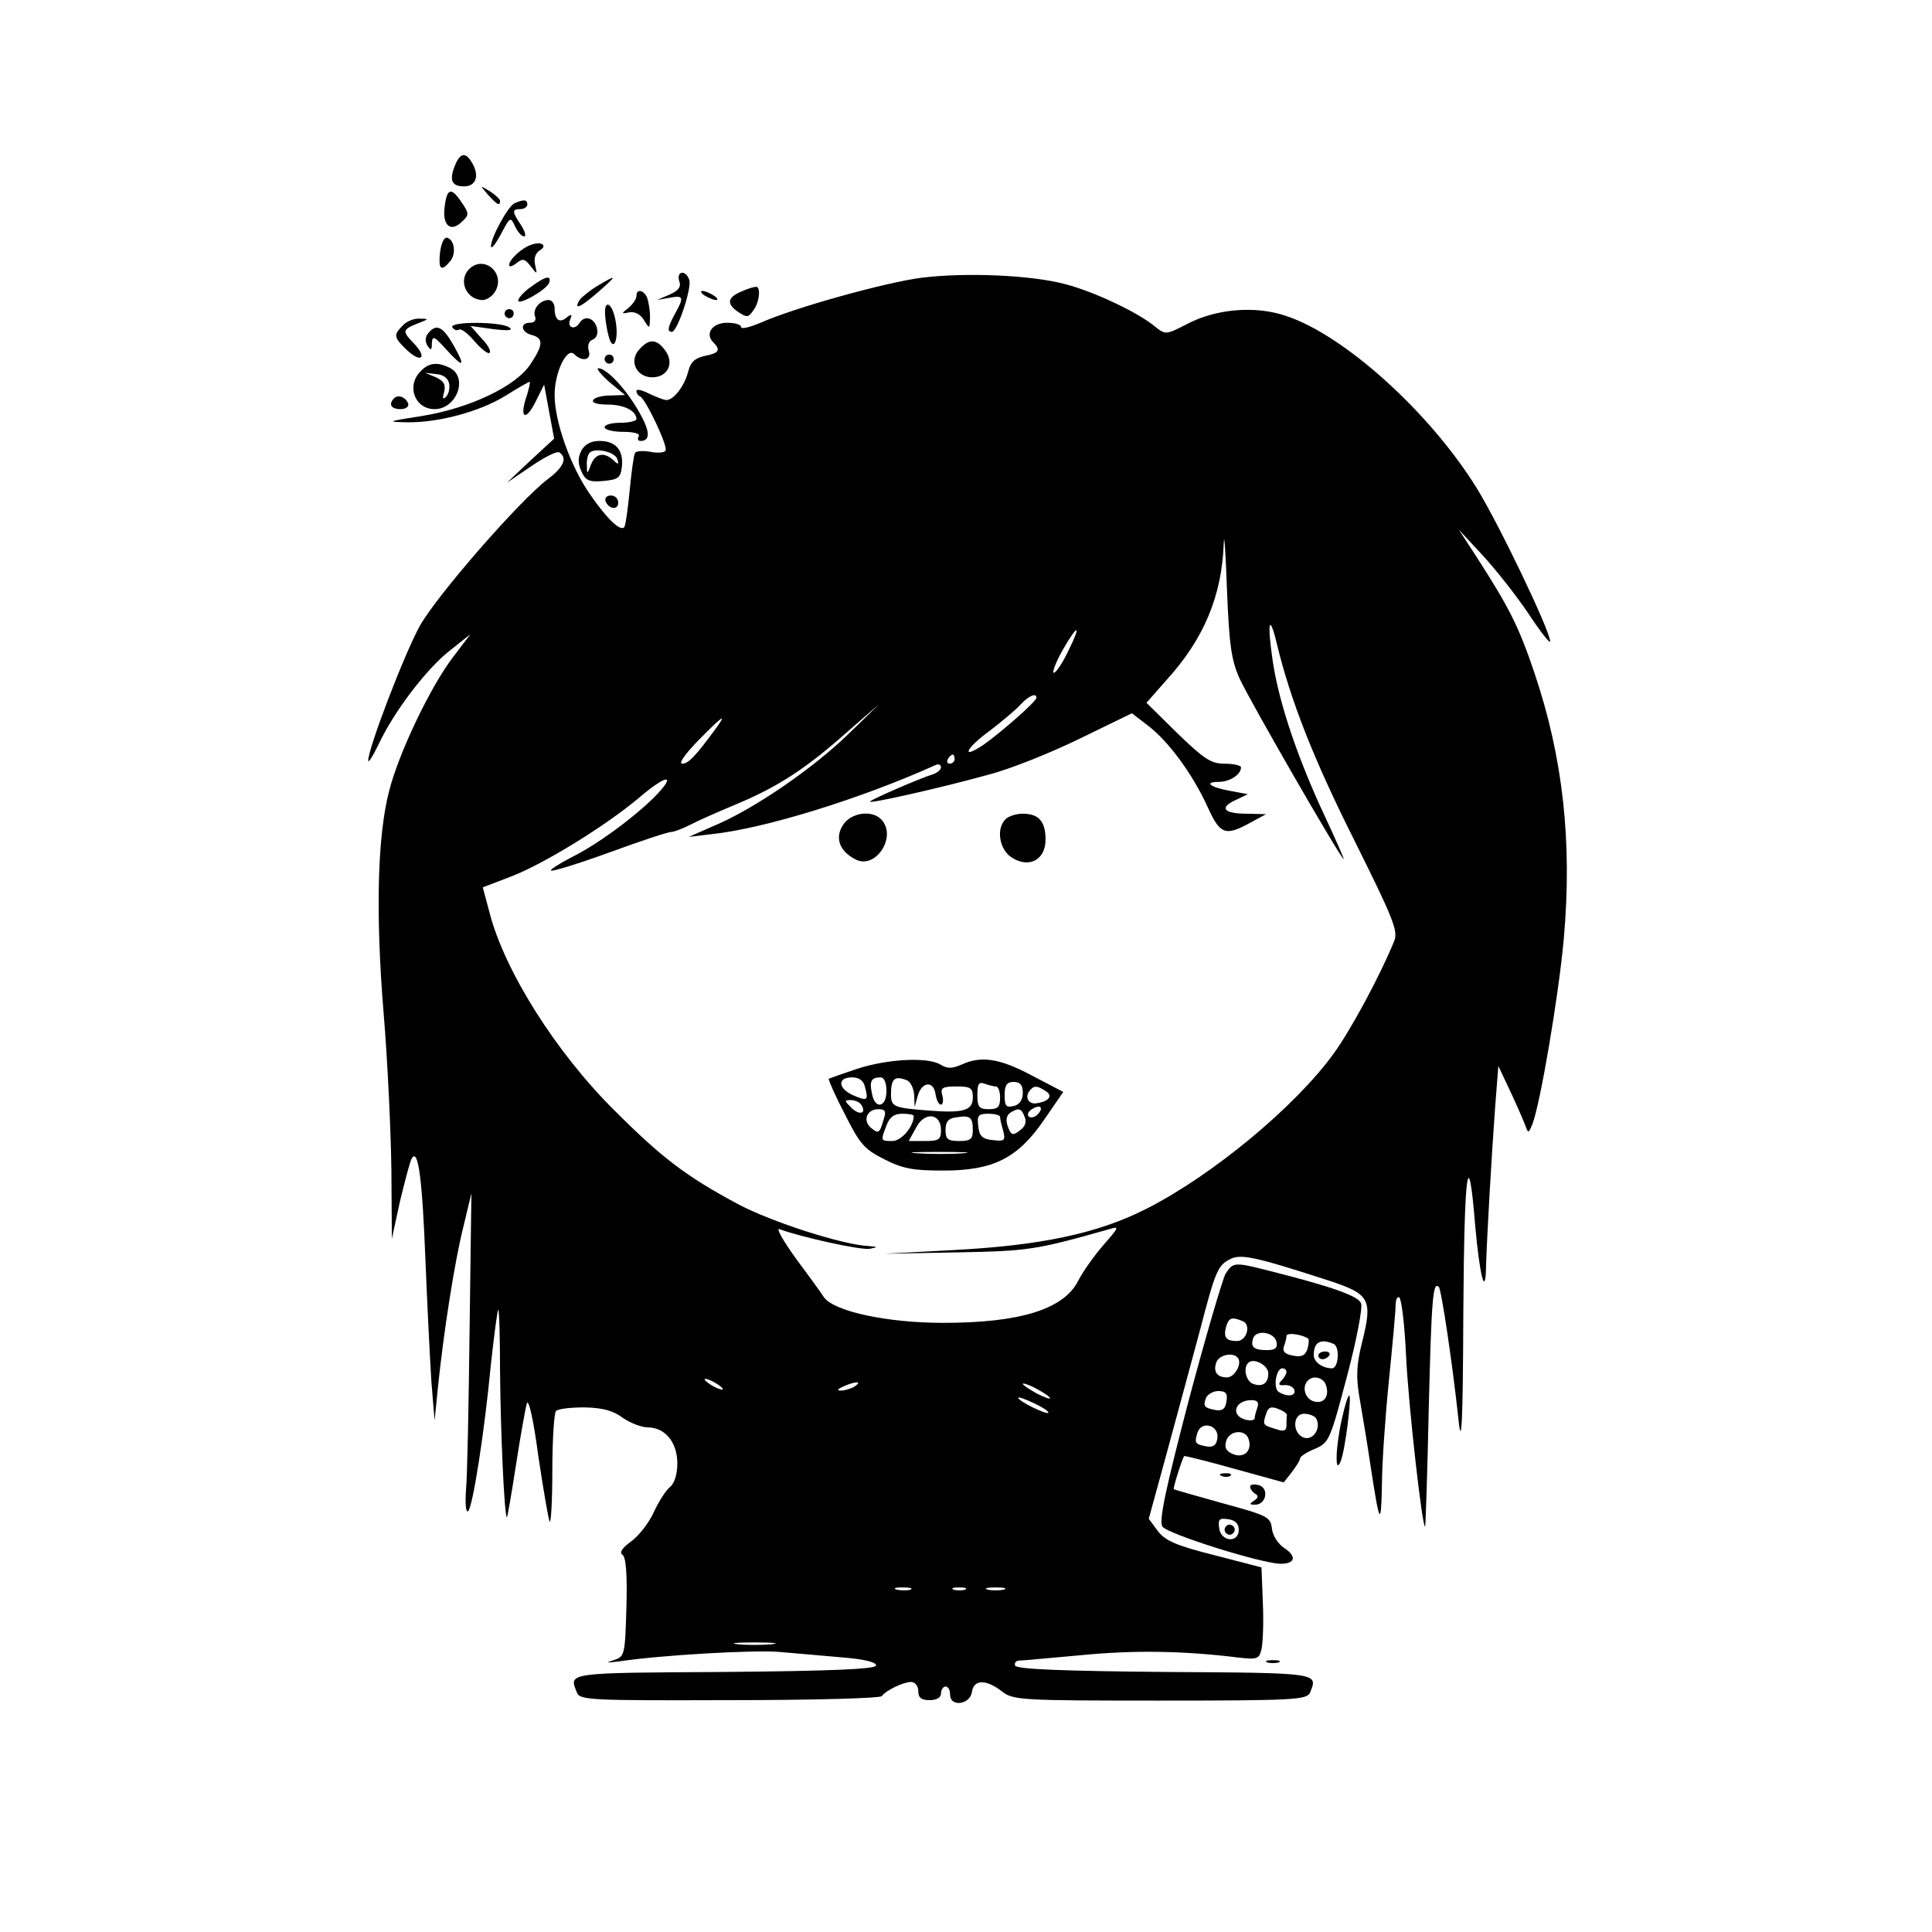 <?xml version="1.0" standalone="no"?>
<!DOCTYPE svg PUBLIC "-//W3C//DTD SVG 20010904//EN"
 "http://www.w3.org/TR/2001/REC-SVG-20010904/DTD/svg10.dtd">
<svg version="1.0" xmlns="http://www.w3.org/2000/svg"
 width="425pt" height="425pt" viewBox="0 0 425 425"
 preserveAspectRatio="xMidYMid meet">
<g transform="translate(0,425) scale(0.1,-0.1)"
fill="#000000" stroke="none">
<path d="M1000 3884 c-12 -31 -6 -44 21 -44 25 0 34 22 19 49 -15 28 -28 26
-40 -5z"/>
<path d="M1074 3821 c20 -22 26 -25 26 -13 0 4 -10 13 -22 21 -23 14 -23 14
-4 -8z"/>
<path d="M978 3794 c-5 -41 14 -56 39 -31 15 14 15 18 -1 41 -23 35 -33 33
-38 -10z"/>
<path d="M1132 3803 c-14 -6 -52 -75 -52 -95 1 -7 10 5 22 27 20 38 21 39 31
17 6 -12 14 -22 20 -22 5 0 2 11 -7 25 -20 30 -20 35 -1 35 8 0 15 5 15 10 0
11 -7 12 -28 3z"/>
<path d="M968 3695 c-4 -37 2 -44 22 -20 14 16 10 47 -6 52 -7 2 -13 -11 -16
-32z"/>
<path d="M1170 3712 c-21 -6 -50 -33 -50 -45 0 -5 7 -3 16 4 14 11 18 10 31
-6 15 -20 15 -19 10 3 -3 14 1 25 10 31 18 10 5 21 -17 13z"/>
<path d="M1032 3658 c-25 -25 -6 -68 30 -68 9 0 22 9 28 20 22 40 -26 80 -58
48z"/>
<path d="M1494 3632 c5 -13 -1 -21 -21 -30 l-28 -12 28 5 c31 6 32 1 12 -35
-16 -29 -18 -40 -7 -40 12 0 45 98 38 115 -8 22 -28 19 -22 -3z"/>
<path d="M2027 3639 c-78 -10 -277 -65 -354 -99 -24 -10 -43 -15 -43 -9 0 5
-14 9 -30 9 -33 0 -50 -24 -31 -43 17 -17 13 -24 -19 -30 -22 -5 -31 -14 -36
-34 -8 -32 -32 -63 -48 -63 -6 0 -23 7 -38 14 -16 8 -28 11 -28 6 0 -4 3 -10
8 -12 12 -5 62 -110 56 -119 -2 -5 -18 -6 -33 -3 -16 3 -31 2 -34 -2 -3 -5 -8
-43 -12 -84 -4 -41 -9 -77 -12 -80 -9 -9 -38 19 -74 71 -44 62 -79 162 -79
220 0 50 27 106 43 90 18 -18 39 -13 32 8 -3 11 0 21 9 24 9 4 12 14 9 26 -6
22 -27 28 -38 11 -10 -17 -28 -11 -21 6 5 13 4 14 -7 6 -16 -14 -27 -6 -27 20
0 10 -6 18 -13 18 -19 0 -36 -20 -30 -36 3 -8 -1 -14 -11 -14 -23 0 -20 -21 4
-27 26 -7 25 -22 -3 -64 -32 -49 -134 -97 -238 -114 -77 -12 -80 -13 -34 -14
69 -1 160 23 218 59 27 17 50 30 52 30 2 0 -1 -13 -6 -30 -17 -48 -4 -59 18
-16 l20 40 11 -60 11 -59 -52 -48 -52 -49 53 36 c29 20 57 34 62 31 19 -12 10
-33 -25 -59 -63 -48 -243 -255 -281 -322 -34 -61 -114 -270 -114 -297 0 -7 11
11 24 38 33 70 105 165 157 205 l44 35 -38 -50 c-50 -65 -120 -212 -141 -295
-26 -100 -30 -271 -12 -490 9 -108 16 -263 17 -345 l1 -150 18 83 c11 45 22
88 26 94 14 23 23 -45 30 -227 4 -99 10 -218 13 -265 l7 -85 7 70 c13 126 37
279 56 355 l18 75 -4 -300 c-2 -165 -5 -324 -8 -354 -2 -30 0 -50 5 -45 10 11
35 167 50 324 7 63 14 117 16 119 2 2 4 -58 4 -135 1 -127 9 -315 15 -322 1
-1 10 50 20 115 10 65 21 126 24 136 4 11 15 -39 25 -115 11 -73 22 -138 25
-145 3 -6 6 44 6 112 0 68 4 127 8 131 5 5 33 8 63 8 40 -1 63 -7 84 -23 16
-11 41 -21 55 -21 38 0 65 -33 65 -79 0 -23 -6 -44 -16 -52 -9 -7 -25 -32 -36
-56 -11 -24 -34 -53 -50 -64 -19 -14 -26 -24 -19 -29 8 -4 11 -43 9 -115 -3
-107 -4 -109 -28 -117 -19 -6 -16 -6 10 -3 91 14 301 26 355 21 33 -3 95 -8
138 -12 50 -4 76 -11 74 -18 -3 -8 -104 -12 -335 -14 -347 -2 -341 -1 -323
-45 6 -17 28 -18 336 -17 181 0 332 4 335 9 8 12 47 31 64 31 9 0 16 -9 16
-20 0 -15 7 -20 25 -20 16 0 25 6 25 15 0 8 5 15 10 15 6 0 10 -8 10 -18 0
-28 44 -22 48 6 4 28 31 28 65 2 25 -20 39 -21 349 -21 300 0 323 2 330 18 17
43 23 43 -319 45 -223 2 -327 6 -330 14 -2 6 2 11 9 11 7 0 69 6 137 12 113
11 220 10 343 -5 43 -5 48 -4 53 18 3 13 5 58 3 102 l-3 78 -104 27 c-84 21
-108 32 -124 53 l-20 27 31 113 c34 125 50 184 82 303 33 127 39 141 64 154
24 14 55 7 219 -46 91 -30 97 -41 73 -137 -12 -48 -13 -75 -6 -117 5 -30 17
-99 25 -154 20 -131 23 -135 25 -40 0 44 7 145 15 225 8 80 15 155 15 168 0
13 4 21 8 18 5 -3 12 -61 15 -128 5 -108 36 -383 42 -376 1 2 5 119 8 262 6
239 9 278 22 265 6 -6 31 -176 43 -289 7 -68 10 -19 11 235 2 312 11 375 26
190 10 -113 23 -162 24 -90 2 68 12 240 20 350 l7 90 26 -55 c14 -30 29 -64
33 -75 7 -19 7 -19 16 2 18 48 58 285 69 408 19 214 -2 400 -65 586 -34 101
-56 144 -127 254 l-39 60 51 -55 c28 -30 74 -88 101 -128 27 -41 49 -69 49
-63 0 23 -113 259 -162 338 -103 166 -291 336 -419 378 -67 23 -154 16 -218
-18 -47 -24 -47 -24 -72 -4 -38 31 -134 76 -196 92 -75 20 -219 26 -316 14z
m700 -882 c23 -50 223 -397 229 -397 1 0 -17 42 -41 93 -60 128 -101 249 -115
341 -13 88 -8 110 9 39 30 -124 81 -254 171 -433 85 -171 96 -198 87 -220 -31
-76 -94 -193 -132 -246 -84 -117 -267 -269 -413 -343 -108 -55 -234 -81 -427
-91 l-150 -8 160 3 c157 3 172 5 335 51 23 7 22 5 -12 -34 -20 -23 -46 -59
-57 -81 -32 -61 -127 -91 -296 -91 -123 0 -241 25 -263 57 -6 10 -35 49 -63
87 -27 38 -43 66 -34 62 46 -17 180 -47 199 -43 18 4 18 4 -4 6 -58 3 -216 54
-288 93 -112 60 -166 101 -268 203 -130 128 -244 309 -277 437 l-15 56 60 23
c72 27 212 113 286 176 60 51 82 51 31 -1 -48 -47 -124 -103 -182 -132 -27
-14 -47 -27 -45 -29 2 -3 60 15 129 40 68 25 129 45 136 45 6 0 24 7 40 15 15
8 62 29 103 46 91 38 153 78 245 160 l70 61 -69 -67 c-76 -74 -206 -164 -294
-201 l-57 -25 50 6 c116 12 329 78 493 152 6 3 12 1 12 -5 0 -5 -8 -12 -17
-15 -29 -9 -133 -54 -139 -60 -8 -7 153 29 261 59 50 13 141 50 202 80 l113
55 35 -27 c45 -34 98 -106 131 -178 28 -62 39 -66 94 -36 l35 19 -42 1 c-51 0
-62 13 -25 30 l27 13 -38 7 c-45 8 -60 20 -26 20 24 0 49 16 49 32 0 4 -16 8
-36 8 -30 0 -45 10 -104 67 l-68 67 44 50 c82 90 122 185 126 301 1 27 4 -17
7 -100 5 -126 10 -158 28 -198z m-378 59 c-12 -25 -26 -46 -31 -46 -4 0 4 22
19 49 35 61 43 59 12 -3z m-69 -101 c0 -8 -79 -77 -116 -103 -52 -35 -40 -8
14 31 26 20 56 45 66 56 18 20 36 28 36 16z m-702 -63 c-48 -66 -64 -82 -77
-82 -9 0 5 20 34 50 51 52 65 63 43 32z m522 -72 c0 -5 -5 -10 -11 -10 -5 0
-7 5 -4 10 3 6 8 10 11 10 2 0 4 -4 4 -10z m-510 -1386 c0 -2 -9 0 -20 6 -11
6 -20 13 -20 16 0 2 9 0 20 -6 11 -6 20 -13 20 -16z m290 6 c-8 -5 -22 -9 -30
-9 -10 0 -8 3 5 9 27 12 43 12 25 0z m430 -26 c0 -2 -13 2 -30 11 -16 9 -30
18 -30 21 0 2 14 -2 30 -11 17 -9 30 -18 30 -21z m-4 -32 c-5 -4 -66 26 -66
33 0 3 16 -3 35 -12 19 -9 33 -18 31 -21z m-303 -389 c-7 -2 -21 -2 -30 0 -10
3 -4 5 12 5 17 0 24 -2 18 -5z m120 0 c-7 -2 -19 -2 -25 0 -7 3 -2 5 12 5 14
0 19 -2 13 -5z m85 0 c-10 -2 -26 -2 -35 0 -10 3 -2 5 17 5 19 0 27 -2 18 -5z
m-510 -120 c-21 -2 -55 -2 -75 0 -21 2 -4 4 37 4 41 0 58 -2 38 -4z"/>
<path d="M1855 2436 c-19 -28 -9 -58 26 -76 45 -25 94 51 57 88 -21 21 -66 14
-83 -12z"/>
<path d="M2212 2448 c-21 -21 -14 -66 13 -84 38 -25 75 -6 75 39 0 40 -15 57
-50 57 -14 0 -31 -5 -38 -12z"/>
<path d="M1886 1899 c-33 -11 -61 -21 -63 -22 -1 -2 14 -37 35 -77 33 -66 43
-78 87 -100 41 -21 64 -25 130 -25 110 0 164 27 222 112 l42 61 -69 36 c-71
38 -112 44 -155 24 -21 -9 -31 -9 -46 0 -27 17 -115 13 -183 -9z m17 -41 c8
-29 5 -31 -27 -17 -33 15 -34 39 -2 39 16 0 26 -7 29 -22z m47 -8 c0 -37 -26
-41 -32 -5 -6 27 -1 35 19 35 8 0 13 -12 13 -30z m44 24 c9 -3 16 -18 17 -33
l1 -26 7 25 c9 31 35 33 39 3 2 -13 7 -23 12 -23 4 0 6 9 3 20 -5 17 0 20 31
20 31 0 36 -3 36 -24 0 -29 -20 -35 -97 -29 -77 6 -83 8 -83 36 0 34 8 41 34
31z m197 -14 c5 0 9 -11 9 -25 0 -20 -5 -25 -25 -25 -21 0 -25 5 -25 31 0 24
3 30 16 25 9 -3 20 -6 25 -6z m59 -14 c0 -15 -7 -26 -20 -29 -17 -4 -20 0 -20
24 0 22 5 29 20 29 14 0 20 -7 20 -24z m50 4 c17 -10 8 -23 -20 -27 -19 -3
-27 16 -13 30 8 9 15 9 33 -3z m-405 -31 c12 -19 -5 -23 -22 -6 -16 16 -16 17
-1 17 9 0 20 -5 23 -11z m387 -21 c-6 -6 -15 -8 -19 -4 -4 4 -1 11 7 16 19 12
27 3 12 -12z m-338 -10 c-9 -31 -11 -33 -28 -19 -19 16 -9 41 16 41 15 0 18
-4 12 -22z m310 5 c5 -11 1 -22 -11 -30 -15 -12 -19 -10 -26 9 -5 14 -3 24 5
30 19 12 25 10 32 -9z m-244 2 c0 -23 -27 -55 -47 -55 -26 0 -26 0 -13 34 7
19 17 26 35 26 14 0 25 -2 25 -5z m60 -31 c0 -21 -5 -24 -35 -24 l-36 0 16 29
c18 36 55 33 55 -5z m70 0 c0 -20 -5 -24 -30 -24 -25 0 -30 4 -30 24 0 18 6
26 23 28 31 5 37 1 37 -28z m60 29 c0 -5 3 -18 7 -31 5 -21 3 -23 -23 -20 -23
2 -30 9 -32 31 -3 23 0 27 22 27 14 0 26 -3 26 -7z m-82 -80 c-26 -2 -71 -2
-100 0 -29 2 -8 3 47 3 55 0 79 -1 53 -3z"/>
<path d="M1168 3619 c-16 -11 -28 -25 -28 -30 0 -12 63 24 68 39 6 18 -9 14
-40 -9z"/>
<path d="M1314 3621 c-18 -11 -35 -25 -39 -31 -14 -23 1 -17 39 16 45 39 45
42 0 15z"/>
<path d="M1634 3610 c-33 -13 -37 -27 -12 -45 21 -14 24 -14 35 2 14 18 17 53
6 52 -5 0 -18 -4 -29 -9z"/>
<path d="M1400 3599 c0 -7 -8 -18 -17 -26 -17 -13 -17 -14 2 -10 12 2 25 -5
32 -18 12 -19 12 -19 13 7 0 14 -3 33 -6 42 -7 18 -24 22 -24 5z"/>
<path d="M1550 3600 c8 -5 20 -10 25 -10 6 0 3 5 -5 10 -8 5 -19 10 -25 10 -5
0 -3 -5 5 -10z"/>
<path d="M1331 3558 c1 -13 4 -34 8 -48 10 -37 23 -8 15 35 -7 39 -25 48 -23
13z"/>
<path d="M1110 3560 c0 -5 5 -10 10 -10 6 0 10 5 10 10 0 6 -4 10 -10 10 -5 0
-10 -4 -10 -10z"/>
<path d="M886 3534 c-21 -21 -20 -26 9 -54 32 -30 46 -17 15 15 -26 27 -25 30
10 44 24 9 24 10 3 10 -12 1 -29 -6 -37 -15z"/>
<path d="M995 3530 c4 -6 10 -8 15 -5 4 3 20 -9 34 -26 15 -17 30 -29 33 -25
4 3 -4 18 -18 32 l-24 27 50 -7 c34 -4 45 -3 35 4 -20 13 -133 13 -125 0z"/>
<path d="M942 3517 c-7 -8 -7 -18 -2 -27 8 -12 10 -11 10 5 1 17 5 16 30 -12
40 -44 45 -41 18 7 -24 42 -38 49 -56 27z"/>
<path d="M1406 3481 c-23 -25 -6 -61 29 -61 33 0 49 30 29 58 -19 27 -36 28
-58 3z"/>
<path d="M1330 3460 c0 -5 5 -10 10 -10 6 0 10 5 10 10 0 6 -4 10 -10 10 -5 0
-10 -4 -10 -10z"/>
<path d="M926 3434 c-33 -32 -14 -84 30 -84 48 0 74 68 35 90 -27 14 -47 13
-65 -6z m62 -28 c2 -10 -1 -23 -7 -29 -7 -7 -8 -3 -4 11 4 16 -1 24 -18 32
l-24 10 25 -3 c15 -1 26 -9 28 -21z"/>
<path d="M1340 3410 l35 -29 -32 -1 c-17 0 -35 -4 -38 -10 -4 -6 9 -10 32 -10
36 0 63 -14 63 -32 0 -4 -16 -8 -35 -8 -19 0 -35 -4 -35 -10 0 -5 18 -10 41
-10 24 0 38 -4 34 -10 -3 -5 -2 -10 4 -10 23 0 21 23 -5 67 -29 50 -70 93 -88
93 -5 0 5 -13 24 -30z"/>
<path d="M867 3374 c-13 -13 -7 -24 14 -24 11 0 19 5 17 12 -5 14 -22 21 -31
12z"/>
<path d="M1279 3259 c-8 -16 -8 -28 0 -46 9 -20 17 -24 49 -21 32 3 37 7 40
31 4 36 -13 57 -49 57 -19 0 -32 -7 -40 -21z m79 -19 c4 -12 2 -13 -9 -2 -20
18 -39 15 -49 -10 -8 -22 -9 -22 -9 -2 -1 11 2 24 6 28 12 12 56 2 61 -14z"/>
<path d="M1332 3148 c6 -18 28 -21 28 -4 0 9 -7 16 -16 16 -9 0 -14 -5 -12
-12z"/>
<path d="M2696 1448 c-7 -13 -44 -139 -82 -282 -50 -192 -65 -262 -57 -274 10
-16 216 -81 260 -82 32 0 36 16 9 34 -14 9 -26 27 -28 43 -3 26 -9 29 -108 56
-58 16 -106 30 -108 31 -2 2 18 66 23 73 0 1 50 -11 110 -28 l109 -30 18 23
c10 13 18 26 18 30 0 4 15 14 33 21 31 14 33 19 70 159 21 79 35 152 31 161
-6 16 -62 36 -200 71 -79 20 -81 20 -98 -6z m37 -104 c20 -7 10 -44 -12 -44
-24 0 -30 8 -24 31 6 20 12 23 36 13z m75 -46 c3 -13 -3 -18 -21 -18 -29 0
-37 7 -30 27 8 19 47 12 51 -9z m70 7 c2 -2 1 -12 -2 -23 -5 -14 -13 -18 -32
-14 -17 3 -23 9 -20 19 3 8 6 19 6 24 0 9 37 3 48 -6z m55 -11 c15 -5 12 -54
-3 -54 -21 0 -40 14 -40 29 0 28 14 37 43 25z m-211 -30 c12 -11 -5 -44 -23
-44 -22 0 -31 13 -23 34 6 15 35 22 46 10z m68 -35 c0 -22 -13 -31 -34 -23
-15 6 -22 35 -10 46 11 12 44 -5 44 -23z m40 3 c0 -4 -5 -13 -11 -19 -8 -8 -6
-11 6 -10 10 1 20 -4 22 -10 5 -14 -15 -17 -34 -5 -13 8 -6 52 8 52 5 0 9 -4
9 -8z m86 -27 c10 -25 -3 -44 -25 -38 -20 5 -28 32 -14 46 11 12 33 7 39 -8z
m-218 -37 c-2 -17 -9 -22 -23 -20 -26 5 -29 8 -22 27 4 8 16 15 27 15 16 0 21
-5 18 -22z m68 -14 c-3 -9 -6 -19 -6 -24 0 -4 -9 -6 -20 -3 -34 9 -24 43 13
43 13 0 17 -5 13 -16z m65 -17 c-1 -4 -1 -14 -1 -23 0 -11 -6 -14 -22 -8 -30
9 -31 9 -23 33 4 15 11 18 26 12 11 -4 20 -10 20 -14z m64 -7 c12 -20 -5 -48
-25 -43 -27 7 -28 53 -1 53 11 0 23 -5 26 -10z m-217 -44 c-2 -15 -9 -20 -23
-18 -26 5 -28 7 -21 30 9 28 48 17 44 -12z m68 0 c10 -25 -8 -45 -33 -35 -15
6 -20 14 -16 28 6 24 41 28 49 7z m-21 -201 c0 -30 -39 -27 -43 3 -3 20 0 23
20 20 15 -2 23 -10 23 -23z"/>
<path d="M2900 1268 c0 -4 4 -8 9 -8 6 0 12 4 15 8 3 5 -1 9 -9 9 -8 0 -15 -4
-15 -9z"/>
<path d="M2696 891 c-4 -5 -2 -12 3 -15 5 -4 12 -2 15 3 4 5 2 12 -3 15 -5 4
-12 2 -15 -3z"/>
<path d="M2952 1129 c-14 -60 -16 -126 -3 -94 10 23 25 145 19 145 -3 0 -10
-23 -16 -51z"/>
<path d="M2688 1003 c7 -3 16 -2 19 1 4 3 -2 6 -13 5 -11 0 -14 -3 -6 -6z"/>
<path d="M2750 980 c0 -5 5 -12 11 -16 8 -4 7 -9 -2 -15 -11 -7 -11 -9 2 -9
25 0 31 37 8 43 -11 3 -19 1 -19 -3z"/>
<path d="M2788 593 c6 -2 18 -2 25 0 6 3 1 5 -13 5 -14 0 -19 -2 -12 -5z"/>
</g>
</svg>
